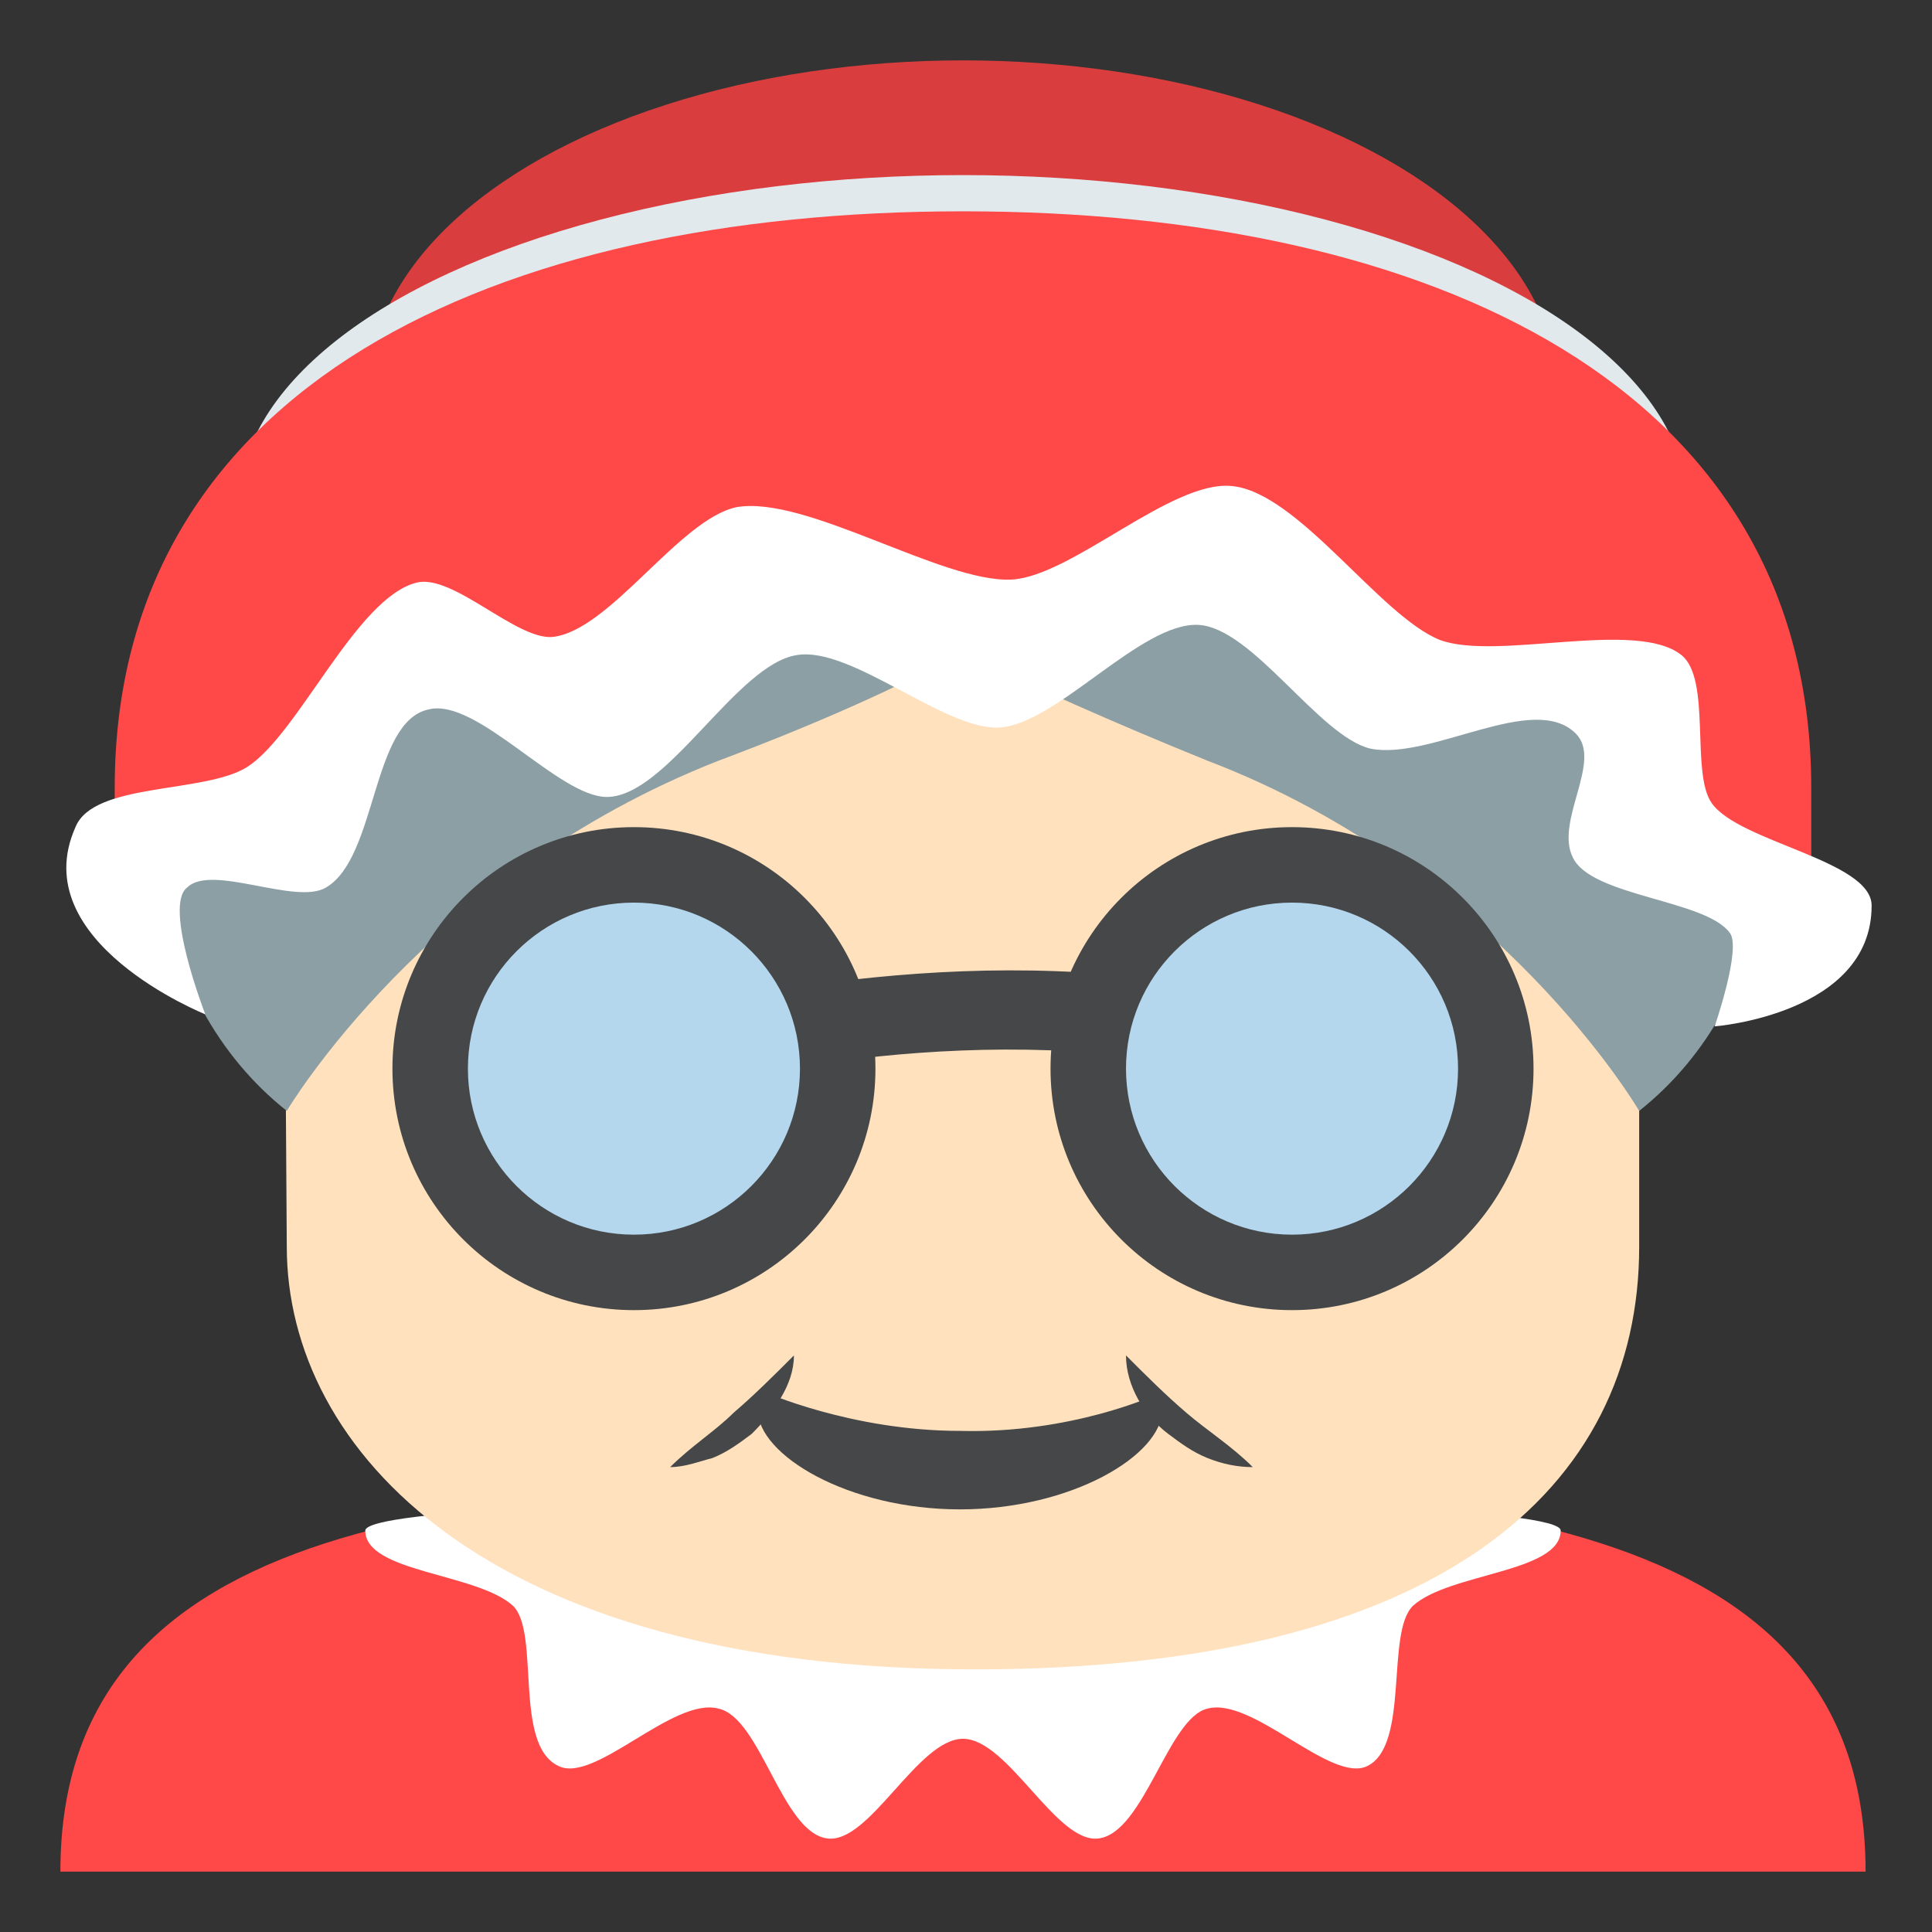 <?xml version="1.0" encoding="utf-8"?><!-- Uploaded to: SVG Repo, www.svgrepo.com, Generator: SVG Repo Mixer Tools -->
<svg width="800px" height="800px" viewBox="0 0 64 64" xmlns="http://www.w3.org/2000/svg" xmlns:xlink="http://www.w3.org/1999/xlink" aria-hidden="true" role="img" class="iconify iconify--emojione" preserveAspectRatio="xMidYMid meet">
<rect x="0" y="0" width="64" height="64" fill="#333333" stroke="none"/>
<ellipse cx="31.9" cy="13" rx="19.7" ry="11" fill="#d93d3d">
</ellipse>
<ellipse cx="31.9" cy="16.8" rx="24" ry="11" fill="#e2e9ed">
</ellipse>
<path d="M61.8 62H2c0-11.8 13.4-12.9 29.9-12.9S61.8 50.2 61.8 62z" fill="#ff4848">
</path>
<path d="M51.7 50.7c0 1.4-3.7 1.4-4.9 2.5c-.9.9-.1 4.6-1.5 5.3c-1.2.6-3.8-2.3-5.3-1.9c-1.3.3-2.1 4.1-3.6 4.3c-1.4.2-3-3.3-4.5-3.3s-3.1 3.5-4.5 3.3c-1.5-.2-2.2-4-3.6-4.3c-1.5-.4-4.1 2.5-5.3 1.9c-1.5-.7-.6-4.4-1.5-5.3c-1.2-1.1-4.9-1.1-4.9-2.5c.1-1.4 39.6-1.4 39.6 0" fill="#ffffff">
</path>
<path d="M54.3 25.9C40.5 12 23.2 12 9.4 25.9l.1 15.4c0 6.7 6.6 14 22.8 14c15.4 0 22-6 22-14V25.9" fill="#ffe1bd">
</path>
<path d="M38.3 46.2c.1.1.2.3.2.5c0 1.5-3 3.3-6.7 3.3s-6.7-1.8-6.7-3.3c0-.2.1-.4.2-.6c0 0 2.9 1.3 6.5 1.3c3.7.1 6.5-1.2 6.5-1.2" fill="#454749">
</path>
<path d="M31.9 8.3C5 8.3.3 29.5 9.5 36.8c0 0 4.6-7.8 14.3-11.6c3.2-1.2 5.9-2.4 8.1-3.6c2.2 1.1 4.9 2.3 8.1 3.6c9.7 3.7 14.3 11.6 14.3 11.6c9.2-7.3 4.5-28.5-22.4-28.5" fill="#8b9fa5">
</path>
<g fill="#454749">
<path d="M41.5 48.6c-.5 0-1-.1-1.5-.3c-.5-.2-.9-.5-1.3-.8c-.8-.6-1.4-1.6-1.4-2.6c.7.7 1.3 1.3 2 1.9c.7.6 1.5 1.1 2.2 1.8">
</path>
<path d="M22.2 48.6c.7-.7 1.5-1.2 2.1-1.8c.7-.6 1.3-1.2 2-1.9c0 1-.7 1.9-1.4 2.6c-.4.3-.8.6-1.3.8c-.4.1-.9.3-1.4.3">
</path>
<path d="M19.3 36.7L19 34c.7-.1 1.7-.3 2.8-.5c5.2-1 13.9-2.7 23.4.5l-.9 2.5c-8.8-3-17.1-1.4-22-.4c-1.2.3-2.2.5-3 .6">
</path>
<circle cx="21" cy="35.4" r="8">
</circle>
</g>
<circle cx="21" cy="35.4" fill="#b4d7ee" r="5.5">
</circle>
<circle cx="42.8" cy="35.4" fill="#454749" r="8">
</circle>
<circle cx="42.8" cy="35.4" fill="#b4d7ee" r="5.5">
</circle>
<path d="M60 26.1c0 13.3.7-6.8-28.1-6.8S3.8 39.4 3.8 26.1S16.4 7 31.9 7C47.4 7 60 12.8 60 26.1" fill="#ff4848">
</path>
<path d="M6.8 33.6s-6-2.4-4.3-6.2c.6-1.5 4.3-1.1 5.7-2c1.7-1.1 3.6-5.6 5.6-6.1c1.2-.3 3.3 1.9 4.5 1.8c1.9-.2 4.2-3.9 6.1-4.3c2.3-.4 6.8 2.5 9.1 2.4c2-.1 5.3-3.3 7.3-3.1c2.2.2 4.9 4.3 6.9 5.1c1.9.7 6.5-.7 8 .5c1 .8.3 3.9 1 4.9c.9 1.3 5.3 1.9 5.3 3.4c0 3.6-5.2 4-5.2 4s.9-2.6.5-3.1c-.8-1.1-4.6-1.2-5.2-2.5c-.6-1.2 1-3.2.1-4.1c-1.4-1.4-4.8.9-6.8.5c-1.7-.4-3.9-4-5.7-4.1c-1.9-.1-4.7 3.3-6.6 3.4c-1.8.1-4.9-2.7-6.7-2.4c-2 .3-4.3 4.7-6.3 4.7c-1.6 0-4.3-3.3-5.9-2.9c-1.9.4-1.7 4.9-3.4 5.9c-1 .6-3.8-.8-4.6 0c-.8.6.6 4.2.6 4.2" fill="#ffffff">
</path>
</svg>